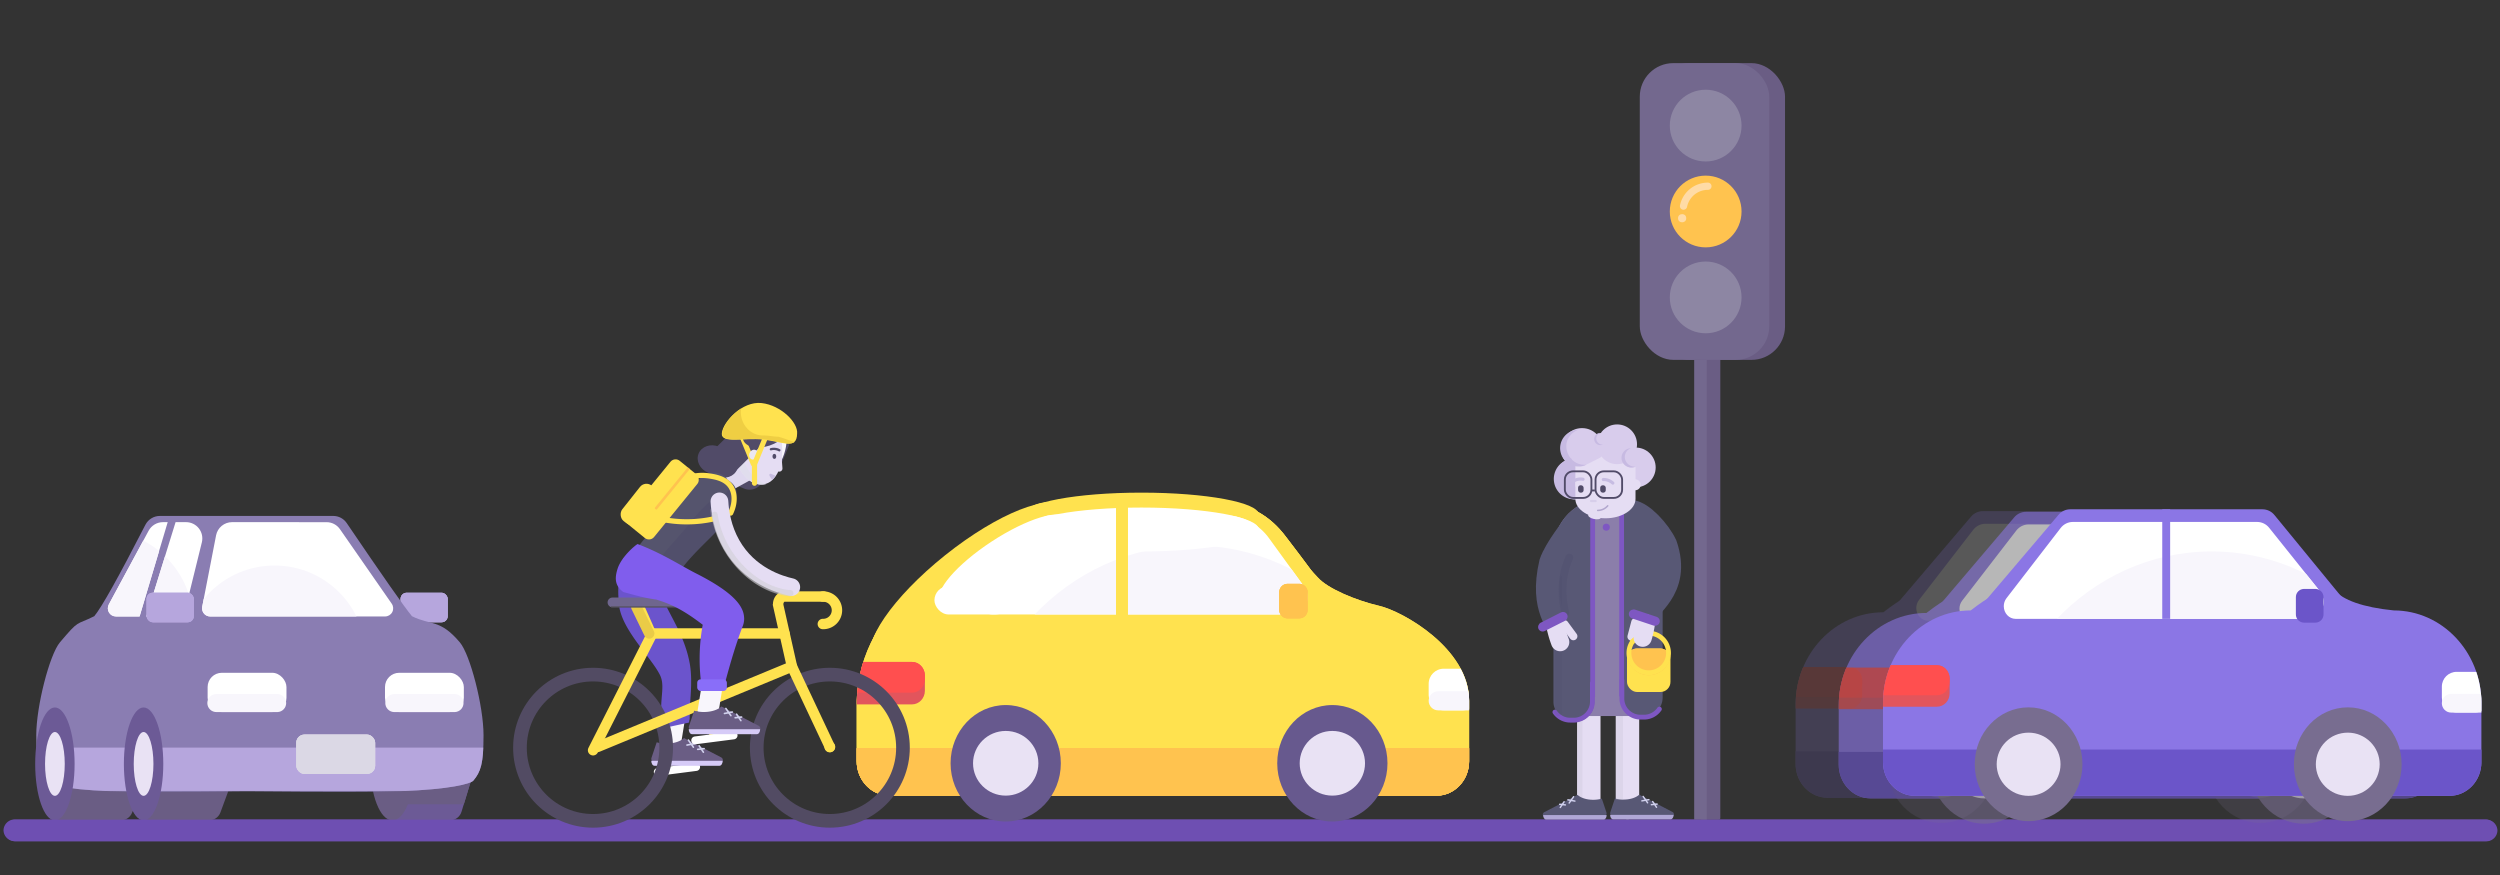 <svg xmlns="http://www.w3.org/2000/svg" xmlns:xlink="http://www.w3.org/1999/xlink" viewBox="0 0 2400 840"><rect x="0" y="0" width="2400" height="840" fill="#333333" stroke="none"/><defs><style>.cls-1,.cls-133,.cls-135,.cls-139,.cls-141,.cls-145,.cls-148,.cls-149,.cls-151,.cls-152,.cls-153,.cls-154,.cls-155,.cls-183,.cls-184,.cls-185,.cls-189,.cls-190,.cls-191,.cls-192,.cls-193,.cls-194,.cls-195,.cls-199,.cls-2,.cls-202,.cls-205,.cls-208,.cls-209,.cls-52,.cls-53{fill:none;}.cls-1,.cls-10,.cls-6,.cls-7,.cls-9{clip-rule:evenodd;}.cls-3{fill:#b6a6dd;}.cls-171,.cls-4,.cls-6{fill:#ffe24f;}.cls-178,.cls-5,.cls-7{fill:#ffc34f;}.cls-8{fill:#dbd8e5;}.cls-11,.cls-60,.cls-9{fill:#786d90;}.cls-10,.cls-63,.cls-65{fill:#67598e;}.cls-12{fill:#6e4fb2;}.cls-13{clip-path:url(#clip-path);}.cls-14{clip-path:url(#clip-path-2);}.cls-15{fill:#6c5a96;}.cls-16{clip-path:url(#clip-path-3);}.cls-17{fill:#6a5d84;}.cls-18{clip-path:url(#clip-path-5);}.cls-19{clip-path:url(#clip-path-7);}.cls-20{clip-path:url(#clip-path-9);}.cls-21{clip-path:url(#clip-path-11);}.cls-22{clip-path:url(#clip-path-13);}.cls-23{clip-path:url(#clip-path-14);}.cls-24{clip-path:url(#clip-path-15);}.cls-25{isolation:isolate;}.cls-26{clip-path:url(#clip-path-17);}.cls-27{clip-path:url(#clip-path-18);}.cls-28{fill:#8a7db2;}.cls-29{clip-path:url(#clip-path-19);}.cls-30{clip-path:url(#clip-path-21);}.cls-31{clip-path:url(#clip-path-23);}.cls-32{clip-path:url(#clip-path-24);}.cls-33{fill:#fff;}.cls-34{clip-path:url(#clip-path-25);}.cls-35{fill:#f8f6fc;}.cls-36{clip-path:url(#clip-path-27);}.cls-37{clip-path:url(#clip-path-29);}.cls-38{clip-path:url(#clip-path-31);}.cls-39{clip-path:url(#clip-path-33);}.cls-40{fill:#e9e2f4;}.cls-41{clip-path:url(#clip-path-35);}.cls-42{clip-path:url(#clip-path-37);}.cls-43{clip-path:url(#clip-path-39);}.cls-44{clip-path:url(#clip-path-41);}.cls-45{clip-path:url(#clip-path-43);}.cls-46{clip-path:url(#clip-path-45);}.cls-47{clip-path:url(#clip-path-47);}.cls-48{clip-path:url(#clip-path-49);}.cls-49{clip-path:url(#clip-path-50);}.cls-50{fill:#73688e;}.cls-51{fill:#8d86a3;}.cls-52{stroke:#73688e;stroke-width:12.05px;}.cls-133,.cls-135,.cls-139,.cls-145,.cls-147,.cls-148,.cls-149,.cls-151,.cls-152,.cls-153,.cls-154,.cls-155,.cls-183,.cls-184,.cls-185,.cls-189,.cls-190,.cls-191,.cls-192,.cls-193,.cls-194,.cls-195,.cls-199,.cls-202,.cls-205,.cls-208,.cls-209,.cls-52,.cls-53{stroke-miterlimit:10;}.cls-53{stroke:#ffdba6;stroke-width:6.95px;}.cls-133,.cls-135,.cls-141,.cls-145,.cls-149,.cls-151,.cls-152,.cls-153,.cls-154,.cls-183,.cls-184,.cls-185,.cls-190,.cls-193,.cls-194,.cls-199,.cls-202,.cls-205,.cls-208,.cls-209,.cls-53{stroke-linecap:round;}.cls-54{fill:#ffdba6;}.cls-55{clip-path:url(#clip-path-51);}.cls-56{clip-path:url(#clip-path-52);}.cls-57{clip-path:url(#clip-path-53);}.cls-58{clip-path:url(#clip-path-54);}.cls-59{clip-path:url(#clip-path-55);}.cls-171,.cls-178,.cls-188,.cls-60,.cls-63{fill-rule:evenodd;}.cls-61{clip-path:url(#clip-path-56);}.cls-62{clip-path:url(#clip-path-57);}.cls-64{clip-path:url(#clip-path-58);}.cls-66{clip-path:url(#clip-path-59);}.cls-67{opacity:0.18;}.cls-68{clip-path:url(#clip-path-60);}.cls-69{clip-path:url(#clip-path-61);}.cls-70{clip-path:url(#clip-path-62);}.cls-71{clip-path:url(#clip-path-63);}.cls-72{fill:#8b76e5;}.cls-73{clip-path:url(#clip-path-64);}.cls-74{fill:#e2555c;}.cls-75{clip-path:url(#clip-path-66);}.cls-76{fill:#ff4f4f;}.cls-77{clip-path:url(#clip-path-68);}.cls-78{fill:#6b55c9;}.cls-79{clip-path:url(#clip-path-70);}.cls-80{clip-path:url(#clip-path-72);}.cls-81{clip-path:url(#clip-path-74);}.cls-82{clip-path:url(#clip-path-76);}.cls-83{clip-path:url(#clip-path-78);}.cls-84{clip-path:url(#clip-path-80);}.cls-85{clip-path:url(#clip-path-82);}.cls-86{clip-path:url(#clip-path-84);}.cls-87{clip-path:url(#clip-path-86);}.cls-88{clip-path:url(#clip-path-87);}.cls-89{clip-path:url(#clip-path-88);}.cls-90{clip-path:url(#clip-path-90);}.cls-91{clip-path:url(#clip-path-92);}.cls-92{opacity:0.57;}.cls-93{clip-path:url(#clip-path-94);}.cls-94{clip-path:url(#clip-path-95);}.cls-95{clip-path:url(#clip-path-96);}.cls-96{clip-path:url(#clip-path-97);}.cls-97{clip-path:url(#clip-path-98);}.cls-98{clip-path:url(#clip-path-100);}.cls-99{clip-path:url(#clip-path-102);}.cls-100{clip-path:url(#clip-path-104);}.cls-101{clip-path:url(#clip-path-106);}.cls-102{clip-path:url(#clip-path-108);}.cls-103{clip-path:url(#clip-path-110);}.cls-104{clip-path:url(#clip-path-112);}.cls-105{clip-path:url(#clip-path-114);}.cls-106{clip-path:url(#clip-path-116);}.cls-107{clip-path:url(#clip-path-118);}.cls-108{clip-path:url(#clip-path-120);}.cls-109{clip-path:url(#clip-path-121);}.cls-110{clip-path:url(#clip-path-122);}.cls-111{clip-path:url(#clip-path-124);}.cls-112{clip-path:url(#clip-path-126);}.cls-113{clip-path:url(#clip-path-128);}.cls-114{clip-path:url(#clip-path-129);}.cls-115{clip-path:url(#clip-path-130);}.cls-116{clip-path:url(#clip-path-131);}.cls-117{clip-path:url(#clip-path-132);}.cls-118{clip-path:url(#clip-path-134);}.cls-119{clip-path:url(#clip-path-136);}.cls-120{clip-path:url(#clip-path-138);}.cls-121{clip-path:url(#clip-path-140);}.cls-122{clip-path:url(#clip-path-142);}.cls-123{clip-path:url(#clip-path-144);}.cls-124{clip-path:url(#clip-path-146);}.cls-125{clip-path:url(#clip-path-148);}.cls-126{clip-path:url(#clip-path-150);}.cls-127{clip-path:url(#clip-path-152);}.cls-128{clip-path:url(#clip-path-154);}.cls-129{clip-path:url(#clip-path-155);}.cls-130{clip-path:url(#clip-path-156);}.cls-131{clip-path:url(#clip-path-158);}.cls-132{clip-path:url(#clip-path-160);}.cls-133,.cls-152,.cls-153,.cls-208{stroke:#e5ddf3;}.cls-133,.cls-139{stroke-width:22.51px;}.cls-134{fill:#585875;}.cls-135,.cls-185{stroke:#d1d1ed;}.cls-135{stroke-width:1.39px;}.cls-136{fill:#b0a7d6;}.cls-137{fill:#8b7eaa;}.cls-138{fill:#c5c3d8;opacity:0.29;}.cls-139{stroke:#585875;}.cls-140{fill:#7e57c2;}.cls-141{stroke:#7e57c2;stroke-linejoin:bevel;stroke-width:4.62px;}.cls-142{fill:#d8ccec;}.cls-143{fill:#c7bae2;}.cls-144{fill:#e5ddf3;}.cls-145{stroke:#f1edf9;stroke-width:1.51px;}.cls-146,.cls-147{fill:#514b68;}.cls-147{stroke:#c7bce2;stroke-width:2.48px;}.cls-148,.cls-202{stroke:#514b68;}.cls-148{stroke-width:1.81px;}.cls-149{stroke:#b2a7ce;stroke-width:1.48px;}.cls-150{fill:#d7ceea;}.cls-151,.cls-154{stroke:#42415e;stroke-width:7.5px;}.cls-151{opacity:0.07;}.cls-152{stroke-width:17.55px;}.cls-153{stroke-width:7.72px;}.cls-154,.cls-205{opacity:0.15;}.cls-155,.cls-190,.cls-191,.cls-192,.cls-199{stroke:#ffe24f;}.cls-155{stroke-width:4.63px;}.cls-156{clip-path:url(#clip-path-162);}.cls-157{clip-path:url(#clip-path-163);}.cls-158{clip-path:url(#clip-path-164);}.cls-159{clip-path:url(#clip-path-165);}.cls-160{clip-path:url(#clip-path-166);}.cls-161{clip-path:url(#clip-path-167);}.cls-162{clip-path:url(#clip-path-168);}.cls-163{clip-path:url(#clip-path-170);}.cls-164{clip-path:url(#clip-path-171);}.cls-165{clip-path:url(#clip-path-172);}.cls-166{clip-path:url(#clip-path-174);}.cls-167{clip-path:url(#clip-path-176);}.cls-168{clip-path:url(#clip-path-178);}.cls-169{clip-path:url(#clip-path-180);}.cls-170{clip-path:url(#clip-path-182);}.cls-172{clip-path:url(#clip-path-184);}.cls-173{clip-path:url(#clip-path-185);}.cls-174{clip-path:url(#clip-path-186);}.cls-175{clip-path:url(#clip-path-188);}.cls-176{clip-path:url(#clip-path-189);}.cls-177{clip-path:url(#clip-path-190);}.cls-179{clip-path:url(#clip-path-192);}.cls-180{clip-path:url(#clip-path-193);}.cls-181{clip-path:url(#clip-path-194);}.cls-182{clip-path:url(#clip-path-195);}.cls-183{stroke:#fff;}.cls-183,.cls-191{stroke-width:7.54px;}.cls-184{stroke:#f8f6fc;stroke-width:20.06px;}.cls-185{stroke-width:1.56px;}.cls-186{fill:#d6cbf7;}.cls-187{fill:#896ef9;}.cls-188{fill:#6b54cc;}.cls-189{stroke:#524b63;stroke-width:13.11px;}.cls-190,.cls-193{stroke-width:10px;}.cls-192{stroke-width:6.32px;}.cls-193{stroke:#eacb47;}.cls-194{stroke:#6f668e;stroke-width:9.36px;}.cls-195{stroke:#4d4c51;stroke-width:1px;}.cls-196{fill:#dfd8ef;}.cls-197{fill:#e2dfef;}.cls-198{fill:#e0dded;}.cls-199{stroke-width:5px;}.cls-200{fill:#ebe7f2;}.cls-201{fill:#c8bde0;}.cls-202{stroke-width:1.76px;}.cls-203{fill:#514f6b;}.cls-204{fill:#55546d;}.cls-205{stroke:#e8e6ed;}.cls-205,.cls-209{stroke-width:5.92px;}.cls-206{fill:#efce43;}.cls-207{fill:#805ded;}.cls-208{stroke-width:17px;}.cls-209{stroke:#cfcdd3;opacity:0.55;}.cls-210{clip-path:url(#clip-path-196);}.cls-211{clip-path:url(#clip-path-197);}.cls-212{clip-path:url(#clip-path-198);}.cls-213{clip-path:url(#clip-path-199);}.cls-214{clip-path:url(#clip-path-200);}.cls-215{clip-path:url(#clip-path-201);}.cls-216{clip-path:url(#clip-path-202);}.cls-217{clip-path:url(#clip-path-203);}.cls-218{clip-path:url(#clip-path-204);}.cls-219{clip-path:url(#clip-path-205);}.cls-220{clip-path:url(#clip-path-206);}.cls-221{clip-path:url(#clip-path-207);}.cls-222{clip-path:url(#clip-path-208);}.cls-223{clip-path:url(#clip-path-209);}.cls-224{clip-path:url(#clip-path-210);}</style><clipPath id="clip-path"><path class="cls-1" d="M457.77,731l-89,1.33v43.53a11.71,11.71,0,0,0,11.71,11.71h51.37a11.71,11.71,0,0,0,11.2-8.3Z"/></clipPath><clipPath id="clip-path-2"><rect class="cls-2" x="-300.71" y="183" width="1834.76" height="624.6"/></clipPath><clipPath id="clip-path-3"><ellipse class="cls-2" cx="376.69" cy="733.37" rx="21.28" ry="54.21"/></clipPath><clipPath id="clip-path-5"><path class="cls-1" d="M109.46,716.87H38.2V760.4a11.71,11.71,0,0,0,11.71,11.71H97.75a11.71,11.71,0,0,0,11.71-11.71Z"/></clipPath><clipPath id="clip-path-7"><path class="cls-1" d="M229.16,732.34H128.38v43.53a11.71,11.71,0,0,0,11.71,11.71h60.53a11.72,11.72,0,0,0,11-7.66Z"/></clipPath><clipPath id="clip-path-9"><path class="cls-1" d="M147.3,731,43.24,732.34v43.53A11.71,11.71,0,0,0,55,787.58h60.9a11.71,11.71,0,0,0,10.8-7.19Z"/></clipPath><clipPath id="clip-path-11"><path class="cls-1" d="M461.68,718.24l-88.92-1.37V760.4a11.71,11.71,0,0,0,11.71,11.71h60.8Z"/></clipPath><clipPath id="clip-path-13"><rect class="cls-3" x="384.57" y="569.06" width="45.2" height="28.29" rx="5.86"/></clipPath><clipPath id="clip-path-14"><rect class="cls-3" x="-300.71" y="183" width="1834.76" height="624.6"/></clipPath><clipPath id="clip-path-15"><path class="cls-1" d="M153.48,495.3a15.62,15.62,0,0,0-13.89,8.48Q101,579,90.5,591.55c-18.35,9.2-13.76,2.44-33,25.14C47.6,628.44,34.81,678,34.81,705.79s2.8,35.13,9.74,43.54c2.67,3.23,13.76,8.42,60.78,10.18q32.42,1.22,131.46.14,115.8,1.07,148.21-.14c47-1.76,66.78-7,69.45-10.18,6.95-8.41,9.74-15.78,9.74-43.54s-12.78-77.35-22.72-89.1c-19.2-22.7-27.62-15.94-46-25.14q-10.61-12.74-62.62-89.4A15.58,15.58,0,0,0,320,495.3Z"/></clipPath><clipPath id="clip-path-17"><rect class="cls-2" x="11.59" y="475.78" width="472.35" height="304.49"/></clipPath><clipPath id="clip-path-18"><rect class="cls-2" x="31.11" y="495.3" width="433.31" height="265.45"/></clipPath><clipPath id="clip-path-19"><rect class="cls-2" x="19.59" y="717.71" width="444.6" height="41.59"/></clipPath><clipPath id="clip-path-21"><path class="cls-1" d="M168.56,501.26,140.51,591.8h29.62a7.8,7.8,0,0,0,7.58-5.94l16.08-65.25a15.63,15.63,0,0,0-15.16-19.35Zm-12.11,0a15.63,15.63,0,0,0-13.74,8.19l-38.26,70.83a7.81,7.81,0,0,0,6.87,11.52H134l27-90.54Zm66.32,0a15.62,15.62,0,0,0-15.33,12.64l-13.32,68.6A7.45,7.45,0,0,0,194,584a7.81,7.81,0,0,0,7.8,7.81H369.65a7.81,7.81,0,0,0,6.42-12.26L326.35,508a15.62,15.62,0,0,0-12.82-6.71Z"/></clipPath><clipPath id="clip-path-23"><rect class="cls-2" x="7.69" y="479.68" width="390.37" height="238.13"/></clipPath><clipPath id="clip-path-24"><rect class="cls-2" x="101.38" y="499.2" width="277.17" height="93.69"/></clipPath><clipPath id="clip-path-25"><ellipse class="cls-2" cx="263.55" cy="630.18" rx="87.57" ry="87.28"/></clipPath><clipPath id="clip-path-27"><ellipse class="cls-2" cx="96.6" cy="597.64" rx="88.88" ry="88.59"/></clipPath><clipPath id="clip-path-29"><ellipse class="cls-2" cx="52.7" cy="733.37" rx="18.92" ry="54.21"/></clipPath><clipPath id="clip-path-31"><ellipse class="cls-2" cx="137.84" cy="733.37" rx="18.92" ry="54.21"/></clipPath><clipPath id="clip-path-33"><ellipse class="cls-2" cx="137.84" cy="733.37" rx="9.46" ry="30.64"/></clipPath><clipPath id="clip-path-35"><ellipse class="cls-2" cx="52.7" cy="733.37" rx="9.46" ry="30.64"/></clipPath><clipPath id="clip-path-37"><rect class="cls-3" x="140.82" y="569.06" width="45.2" height="28.29" rx="5.86"/></clipPath><clipPath id="clip-path-39"><path class="cls-1" d="M147.78,569.06h-1.1a5.86,5.86,0,0,0-5.86,5.86v16a5.86,5.86,0,0,0,5.86,5.86h1.1Z"/></clipPath><clipPath id="clip-path-41"><rect class="cls-2" x="369.6" y="645.87" width="75.68" height="37.71" rx="13.66"/></clipPath><clipPath id="clip-path-43"><rect class="cls-2" x="199.32" y="645.87" width="75.68" height="37.71" rx="13.66"/></clipPath><clipPath id="clip-path-45"><path class="cls-1" d="M266.34,666.26H208a8.67,8.67,0,1,0,0,17.33h58.35a8.67,8.67,0,0,0,0-17.33Z"/></clipPath><clipPath id="clip-path-47"><path class="cls-1" d="M436.61,666.26H378.26a8.67,8.67,0,0,0,0,17.33h58.35a8.67,8.67,0,0,0,0-17.33Z"/></clipPath><clipPath id="clip-path-49"><rect class="cls-8" x="284.46" y="705.22" width="75.68" height="37.71" rx="7.81"/></clipPath><clipPath id="clip-path-50"><rect class="cls-8" x="-300.71" y="183" width="1834.76" height="624.6"/></clipPath><clipPath id="clip-path-51"><path class="cls-1" d="M-368.57,943c86.57-4.62,191.12,12.5,229.44,56.53,7.95,9.14,31.28,18.87,50.2,23.24s73.23,34.64,73.23,77.36v49.23c0,15.54-11.92,28.13-26.63,28.13h-446c-14.7,0-26.63-12.59-26.63-28.13v-49.23C-512.71,1022.22-434.13,972.21-368.57,943Z"/></clipPath><clipPath id="clip-path-52"><ellipse class="cls-2" cx="-393.51" cy="1151.07" rx="44.94" ry="47.47"/></clipPath><clipPath id="clip-path-53"><ellipse class="cls-2" cx="-393.51" cy="1151.07" rx="26.63" ry="26.37"/></clipPath><clipPath id="clip-path-54"><ellipse class="cls-2" cx="-127.21" cy="1151.07" rx="44.94" ry="47.47"/></clipPath><clipPath id="clip-path-55"><ellipse class="cls-2" cx="-127.21" cy="1151.07" rx="26.63" ry="26.37"/></clipPath><clipPath id="clip-path-56"><path class="cls-9" d="M-358.81,938.33h139.49c24.25,0,42.12,11.79,54.25,28.11,10.23,13,44.06,58.86,44.06,58.86,9.59,11.7,8.48,29.47-2.48,39.7a25.46,25.46,0,0,1-17.36,7H-418.74c-14.56,0-26.36-12.59-26.36-28.13a29.21,29.21,0,0,1,6.83-18.9l69.7-82A12.84,12.84,0,0,1-358.81,938.33Z"/></clipPath><clipPath id="clip-path-57"><path class="cls-1" d="M-356.68,948.88h140.27a45.16,45.16,0,0,1,38,19.29l27.83,38.39a14.72,14.72,0,0,1-1.47,19.83,12.71,12.71,0,0,1-8.56,3.37H-404.38c-5.46,0-9.89-4.73-9.89-10.55a11,11,0,0,1,2.26-6.71L-366.86,954A12.88,12.88,0,0,1-356.68,948.88Z"/></clipPath><clipPath id="clip-path-58"><path class="cls-10" d="M-163.89,1004.78H-154a6.82,6.82,0,0,1,6.59,7v14.06a6.82,6.82,0,0,1-6.59,7h-9.89a6.82,6.82,0,0,1-6.59-7v-14.06A6.82,6.82,0,0,1-163.89,1004.78Z"/></clipPath><clipPath id="clip-path-59"><rect class="cls-11" x="-303.46" y="941.46" width="9.46" height="91.42"/></clipPath><clipPath id="clip-path-60"><path class="cls-1" d="M1808,587.79q26-20.22,39-20.23c69.66,0,265.15-50.66,309.24,0q13.71,15.77,57.76,20.23c46.53,0,84.25,39.85,84.25,89v56.64c0,17.88-13.71,32.37-30.63,32.37h-513.2c-16.92,0-30.64-14.49-30.64-32.37V676.79C1723.71,627.64,1761.43,587.79,1808,587.79Z"/></clipPath><clipPath id="clip-path-61"><rect class="cls-2" x="1642.8" y="175.14" width="1901.43" height="647.3"/></clipPath><clipPath id="clip-path-62"><rect class="cls-2" x="1703.48" y="523.06" width="614.93" height="262.96"/></clipPath><clipPath id="clip-path-63"><rect class="cls-2" x="1723.71" y="523.06" width="574.47" height="246.78"/></clipPath><clipPath id="clip-path-64"><path class="cls-1" d="M1724.36,640.38h51.19c6.7,0,12.14,5.74,12.14,12.81V667.4c0,7.08-5.44,12.82-12.14,12.82h-51.19c-6.71,0-12.14-5.74-12.14-12.82V653.19C1712.22,646.12,1717.65,640.38,1724.36,640.38Z"/></clipPath><clipPath id="clip-path-66"><path class="cls-1" d="M1724.36,640.38h51.19c6.7,0,12.14,5.74,12.14,12.81v3.23c0,7.08-5.44,12.81-12.14,12.81h-51.19c-6.71,0-12.14-5.73-12.14-12.81v-3.23C1712.22,646.12,1717.65,640.38,1724.36,640.38Z"/></clipPath><clipPath id="clip-path-68"><rect class="cls-2" x="1708.39" y="721.3" width="589.79" height="44.5"/></clipPath><clipPath id="clip-path-70"><rect class="cls-2" x="2260.23" y="646.74" width="45.96" height="39.08" rx="14.16"/></clipPath><clipPath id="clip-path-72"><path class="cls-1" d="M2269.21,667.87h28a9,9,0,0,1,0,18h-28a9,9,0,0,1,0-18Z"/></clipPath><clipPath id="clip-path-74"><ellipse class="cls-2" cx="1863.5" cy="735.45" rx="51.7" ry="54.62"/></clipPath><clipPath id="clip-path-76"><ellipse class="cls-2" cx="1863.5" cy="735.45" rx="30.64" ry="30.34"/></clipPath><clipPath id="clip-path-78"><ellipse class="cls-2" cx="2169.89" cy="735.45" rx="51.7" ry="54.62"/></clipPath><clipPath id="clip-path-80"><ellipse class="cls-2" cx="2169.89" cy="735.45" rx="30.64" ry="30.34"/></clipPath><clipPath id="clip-path-82"><path class="cls-1" d="M1903.43,490.7h184.68a14.81,14.81,0,0,1,11.42,5.52L2177,590.76c11,13.45,9.75,33.9-2.86,45.67a29.24,29.24,0,0,1-20,8H1834.47c-16.75,0-30.33-14.49-30.33-32.37a33.61,33.61,0,0,1,7.86-21.74L1892.19,496A14.75,14.75,0,0,1,1903.43,490.7Z"/></clipPath><clipPath id="clip-path-84"><path class="cls-1" d="M1905.87,502.83H2083a14.8,14.8,0,0,1,11.54,5.68L2143,569.2a16.94,16.94,0,0,1-1.69,22.81,14.59,14.59,0,0,1-9.84,3.87H1851c-6.28,0-11.37-5.43-11.37-12.13a12.62,12.62,0,0,1,2.59-7.72l52-67.3A14.83,14.83,0,0,1,1905.87,502.83Z"/></clipPath><clipPath id="clip-path-86"><rect class="cls-2" x="1816.76" y="482.61" width="436.92" height="501.65"/></clipPath><clipPath id="clip-path-87"><rect class="cls-2" x="1836.99" y="502.83" width="311.51" height="93.05"/></clipPath><clipPath id="clip-path-88"><ellipse class="cls-2" cx="2039.24" cy="757.71" rx="212.35" ry="226.55"/></clipPath><clipPath id="clip-path-90"><rect class="cls-2" x="1991.8" y="490.7" width="7.58" height="105.19"/></clipPath><clipPath id="clip-path-92"><path class="cls-1" d="M2127.69,567.14h11.37a7.85,7.85,0,0,1,7.59,8.09v16.18a7.86,7.86,0,0,1-7.59,8.1h-11.37a7.86,7.86,0,0,1-7.59-8.1V575.23A7.85,7.85,0,0,1,2127.69,567.14Z"/></clipPath><clipPath id="clip-path-94"><path class="cls-1" d="M1849.42,588.44q26-20.22,39-20.23c69.66,0,265.15-50.66,309.24,0q13.71,15.76,57.76,20.23c46.53,0,84.26,39.85,84.26,89v56.64c0,17.88-13.72,32.37-30.64,32.37H1795.8c-16.92,0-30.64-14.49-30.64-32.37V677.44C1765.16,628.29,1802.88,588.44,1849.42,588.44Z"/></clipPath><clipPath id="clip-path-95"><rect class="cls-2" x="1684.25" y="175.79" width="1901.43" height="647.3"/></clipPath><clipPath id="clip-path-96"><rect class="cls-2" x="1744.93" y="523.71" width="614.93" height="262.96"/></clipPath><clipPath id="clip-path-97"><rect class="cls-2" x="1765.16" y="523.71" width="574.47" height="246.78"/></clipPath><clipPath id="clip-path-98"><path class="cls-1" d="M1765.81,641H1817c6.7,0,12.14,5.74,12.14,12.81v14.21c0,7.08-5.44,12.82-12.14,12.82h-51.19c-6.7,0-12.14-5.74-12.14-12.82V653.84C1753.67,646.77,1759.11,641,1765.81,641Z"/></clipPath><clipPath id="clip-path-100"><path class="cls-1" d="M1765.81,641H1817c6.7,0,12.14,5.74,12.14,12.81v3.23c0,7.08-5.44,12.81-12.14,12.81h-51.19c-6.7,0-12.14-5.73-12.14-12.81v-3.23C1753.67,646.77,1759.11,641,1765.81,641Z"/></clipPath><clipPath id="clip-path-102"><rect class="cls-2" x="1749.84" y="721.95" width="589.79" height="44.5"/></clipPath><clipPath id="clip-path-104"><rect class="cls-2" x="2301.68" y="647.39" width="45.96" height="39.08" rx="14.16"/></clipPath><clipPath id="clip-path-106"><path class="cls-1" d="M2310.66,668.52h28a9,9,0,0,1,0,18h-28a9,9,0,0,1,0-18Z"/></clipPath><clipPath id="clip-path-108"><ellipse class="cls-2" cx="1904.95" cy="736.11" rx="51.7" ry="54.62"/></clipPath><clipPath id="clip-path-110"><ellipse class="cls-2" cx="1904.95" cy="736.11" rx="30.64" ry="30.34"/></clipPath><clipPath id="clip-path-112"><ellipse class="cls-2" cx="2211.34" cy="736.11" rx="51.7" ry="54.62"/></clipPath><clipPath id="clip-path-114"><ellipse class="cls-2" cx="2211.34" cy="736.11" rx="30.64" ry="30.34"/></clipPath><clipPath id="clip-path-116"><path class="cls-1" d="M1944.88,491.35h184.68a14.79,14.79,0,0,1,11.42,5.52l77.5,94.54c11,13.45,9.74,33.9-2.87,45.67a29.24,29.24,0,0,1-20,8H1875.92c-16.75,0-30.33-14.49-30.33-32.37a33.61,33.61,0,0,1,7.86-21.74l80.19-94.31A14.75,14.75,0,0,1,1944.88,491.35Z"/></clipPath><clipPath id="clip-path-118"><path class="cls-1" d="M1947.32,503.48H2124.4a14.8,14.8,0,0,1,11.54,5.68l48.54,60.69a16.94,16.94,0,0,1-1.7,22.81,14.59,14.59,0,0,1-9.84,3.87h-280.5c-6.28,0-11.37-5.43-11.37-12.13a12.68,12.68,0,0,1,2.59-7.72l51.95-67.3A14.83,14.83,0,0,1,1947.32,503.48Z"/></clipPath><clipPath id="clip-path-120"><rect class="cls-2" x="1858.21" y="483.26" width="436.92" height="501.65"/></clipPath><clipPath id="clip-path-121"><rect class="cls-2" x="1878.44" y="503.48" width="311.51" height="93.05"/></clipPath><clipPath id="clip-path-122"><ellipse class="cls-2" cx="2080.69" cy="758.36" rx="212.35" ry="226.55"/></clipPath><clipPath id="clip-path-124"><rect class="cls-2" x="2033.25" y="491.35" width="7.58" height="105.19"/></clipPath><clipPath id="clip-path-126"><path class="cls-1" d="M2169.14,567.79h11.37a7.85,7.85,0,0,1,7.59,8.09v16.18a7.86,7.86,0,0,1-7.59,8.1h-11.37a7.86,7.86,0,0,1-7.59-8.1V575.88A7.85,7.85,0,0,1,2169.14,567.79Z"/></clipPath><clipPath id="clip-path-128"><path class="cls-1" d="M1891.92,586q26-20.24,39-20.23c69.66,0,265.15-50.66,309.24,0q13.71,15.76,57.76,20.23c46.53,0,84.25,39.85,84.25,89v56.64c0,17.87-13.71,32.36-30.64,32.36H1838.31c-16.92,0-30.64-14.49-30.64-32.36V675C1807.67,625.87,1845.39,586,1891.92,586Z"/></clipPath><clipPath id="clip-path-129"><rect class="cls-2" x="1726.76" y="173.37" width="1901.43" height="647.3"/></clipPath><clipPath id="clip-path-130"><rect class="cls-2" x="1787.44" y="521.29" width="614.93" height="262.96"/></clipPath><clipPath id="clip-path-131"><rect class="cls-2" x="1807.67" y="521.29" width="574.47" height="246.78"/></clipPath><clipPath id="clip-path-132"><path class="cls-1" d="M1808.31,638.61h51.2c6.7,0,12.13,5.74,12.13,12.81v14.21c0,7.08-5.43,12.81-12.13,12.81h-51.2c-6.7,0-12.13-5.73-12.13-12.81V651.42C1796.18,644.35,1801.61,638.61,1808.31,638.61Z"/></clipPath><clipPath id="clip-path-134"><path class="cls-1" d="M1808.31,638.61h51.2c6.7,0,12.13,5.74,12.13,12.81v3.23c0,7.08-5.43,12.81-12.13,12.81h-51.2c-6.7,0-12.13-5.73-12.13-12.81v-3.23C1796.18,644.35,1801.61,638.61,1808.31,638.61Z"/></clipPath><clipPath id="clip-path-136"><rect class="cls-2" x="1792.35" y="719.52" width="589.79" height="44.5"/></clipPath><clipPath id="clip-path-138"><rect class="cls-2" x="2344.19" y="644.97" width="45.96" height="39.08" rx="14.16"/></clipPath><clipPath id="clip-path-140"><path class="cls-1" d="M2353.17,666.1h28a9,9,0,1,1,0,18h-28a9,9,0,0,1,0-18Z"/></clipPath><clipPath id="clip-path-142"><ellipse class="cls-2" cx="1947.46" cy="733.68" rx="51.7" ry="54.62"/></clipPath><clipPath id="clip-path-144"><ellipse class="cls-2" cx="1947.46" cy="733.68" rx="30.64" ry="30.34"/></clipPath><clipPath id="clip-path-146"><ellipse class="cls-2" cx="2253.84" cy="733.68" rx="51.7" ry="54.62"/></clipPath><clipPath id="clip-path-148"><ellipse class="cls-2" cx="2253.84" cy="733.68" rx="30.64" ry="30.34"/></clipPath><clipPath id="clip-path-150"><path class="cls-1" d="M1987.38,488.92h184.69a14.78,14.78,0,0,1,11.41,5.53L2261,589c11,13.46,9.75,33.9-2.86,45.67a29.27,29.27,0,0,1-20,8H1918.43c-16.75,0-30.34-14.49-30.34-32.37a33.6,33.6,0,0,1,7.87-21.74l80.19-94.32A14.74,14.74,0,0,1,1987.38,488.92Z"/></clipPath><clipPath id="clip-path-152"><path class="cls-1" d="M1989.83,501.06h177.08a14.8,14.8,0,0,1,11.54,5.68L2227,567.42a17,17,0,0,1-1.69,22.82,14.63,14.63,0,0,1-9.85,3.87H1935c-6.28,0-11.37-5.43-11.37-12.14a12.61,12.61,0,0,1,2.59-7.71l51.95-67.3A14.79,14.79,0,0,1,1989.83,501.06Z"/></clipPath><clipPath id="clip-path-154"><rect class="cls-2" x="1900.72" y="480.83" width="436.92" height="501.65"/></clipPath><clipPath id="clip-path-155"><rect class="cls-2" x="1920.94" y="501.06" width="311.51" height="93.05"/></clipPath><clipPath id="clip-path-156"><ellipse class="cls-2" cx="2123.19" cy="755.93" rx="212.35" ry="226.55"/></clipPath><clipPath id="clip-path-158"><rect class="cls-2" x="2075.76" y="488.92" width="7.58" height="105.19"/></clipPath><clipPath id="clip-path-160"><path class="cls-1" d="M2211.64,565.37H2223a7.84,7.84,0,0,1,7.58,8.09v16.18a7.84,7.84,0,0,1-7.58,8.09h-11.38a7.85,7.85,0,0,1-7.58-8.09V573.46A7.85,7.85,0,0,1,2211.64,565.37Z"/></clipPath><clipPath id="clip-path-162"><path class="cls-1" d="M994.85,487.68c101.94-5.43,225,14.73,270.17,66.57,9.36,10.76,36.84,22.22,59.11,27.37s86.24,40.79,86.24,91.09v58c0,18.3-14,33.13-31.36,33.13H853.77c-17.32,0-31.36-14.83-31.36-33.13v-58C825.12,581,917.65,522.14,994.85,487.68Z"/></clipPath><clipPath id="clip-path-163"><rect class="cls-2" x="739.6" y="159.29" width="1946.05" height="662.49"/></clipPath><clipPath id="clip-path-164"><rect class="cls-2" x="801.71" y="515.37" width="629.36" height="269.13"/></clipPath><clipPath id="clip-path-165"><rect class="cls-4" x="822.41" y="515.37" width="587.96" height="252.57"/></clipPath><clipPath id="clip-path-166"><path class="cls-1" d="M823.07,635.45h52.4c6.86,0,12.42,5.87,12.42,13.11V663.1c0,7.25-5.56,13.12-12.42,13.12h-52.4c-6.86,0-12.42-5.87-12.42-13.12V648.56C810.65,641.32,816.21,635.45,823.07,635.45Z"/></clipPath><clipPath id="clip-path-167"><rect class="cls-2" x="822.41" y="515.37" width="587.96" height="252.57"/></clipPath><clipPath id="clip-path-168"><path class="cls-1" d="M823.07,635.45h52.4c6.86,0,12.42,5.87,12.42,13.11v3.31c0,7.24-5.56,13.11-12.42,13.11h-52.4c-6.86,0-12.42-5.87-12.42-13.11v-3.31C810.65,641.32,816.21,635.45,823.07,635.45Z"/></clipPath><clipPath id="clip-path-170"><rect class="cls-5" x="806.73" y="718.26" width="603.63" height="45.55"/></clipPath><clipPath id="clip-path-171"><rect class="cls-5" x="822.41" y="515.37" width="587.96" height="252.57"/></clipPath><clipPath id="clip-path-172"><rect class="cls-2" x="1371.52" y="641.96" width="47.04" height="40" rx="14.49"/></clipPath><clipPath id="clip-path-174"><path class="cls-1" d="M1380.71,663.58h28.66a9.19,9.19,0,1,1,0,18.38h-28.66a9.19,9.19,0,0,1,0-18.38Z"/></clipPath><clipPath id="clip-path-176"><ellipse class="cls-2" cx="965.48" cy="732.75" rx="52.92" ry="55.9"/></clipPath><clipPath id="clip-path-178"><ellipse class="cls-2" cx="965.48" cy="732.75" rx="31.36" ry="31.05"/></clipPath><clipPath id="clip-path-180"><ellipse class="cls-2" cx="1279.06" cy="732.75" rx="52.92" ry="55.9"/></clipPath><clipPath id="clip-path-182"><ellipse class="cls-2" cx="1279.06" cy="732.75" rx="31.36" ry="31.05"/></clipPath><clipPath id="clip-path-184"><path class="cls-6" d="M1006.35,482.25H1170.6c28.55,0,49.6,13.88,63.88,33.09,12,15.29,51.88,69.32,51.88,69.32,11.29,13.77,10,34.69-2.92,46.74a30,30,0,0,1-20.44,8.19H935.77c-17.14,0-31-14.83-31-33.12a34.41,34.41,0,0,1,8-22.26l82.07-96.53A15.1,15.1,0,0,1,1006.35,482.25Z"/></clipPath><clipPath id="clip-path-185"><rect class="cls-4" x="739.6" y="159.29" width="1946.05" height="662.49"/></clipPath><clipPath id="clip-path-186"><path class="cls-1" d="M1008.85,494.67H1174a53.17,53.17,0,0,1,44.78,22.72l32.77,45.2a17.34,17.34,0,0,1-1.74,23.35,14.94,14.94,0,0,1-10.07,4H952.68c-6.43,0-11.64-5.56-11.64-12.42a12.9,12.9,0,0,1,2.66-7.89l53.16-68.89A15.17,15.17,0,0,1,1008.85,494.67Z"/></clipPath><clipPath id="clip-path-188"><rect class="cls-2" x="917.65" y="473.97" width="447.18" height="513.43"/></clipPath><clipPath id="clip-path-189"><rect class="cls-2" x="938.35" y="494.67" width="318.82" height="95.23"/></clipPath><clipPath id="clip-path-190"><ellipse class="cls-2" cx="1145.34" cy="755.52" rx="217.33" ry="231.87"/></clipPath><clipPath id="clip-path-192"><path class="cls-7" d="M1235.87,560.49h11.64a8,8,0,0,1,7.76,8.28v16.56a8,8,0,0,1-7.76,8.28h-11.64a8,8,0,0,1-7.76-8.28V568.77A8,8,0,0,1,1235.87,560.49Z"/></clipPath><clipPath id="clip-path-193"><rect class="cls-5" x="739.6" y="159.29" width="1946.05" height="662.49"/></clipPath><clipPath id="clip-path-194"><rect class="cls-4" x="1071.52" y="485.93" width="11.14" height="107.65"/></clipPath><clipPath id="clip-path-195"><rect class="cls-4" x="559.07" y="162.97" width="2791.95" height="662.49"/></clipPath><clipPath id="clip-path-196"><path class="cls-1" d="M490.57,1239.86l68.36,1.29v53.62H528.56a27.81,27.81,0,0,1-26.71-19.09Z"/></clipPath><clipPath id="clip-path-197"><ellipse class="cls-2" cx="557.98" cy="1241.58" rx="21.36" ry="53.2"/></clipPath><clipPath id="clip-path-198"><path class="cls-1" d="M740.93,1239.86h80.2v44.41a10.38,10.38,0,0,1-10.46,10.3H780.86a27.9,27.9,0,0,1-26.2-18Z"/></clipPath><clipPath id="clip-path-199"><path class="cls-1" d="M812.62,1239.86l81.83,1.29v43.53a10.17,10.17,0,0,1-10.26,10.09H854.12a27.37,27.37,0,0,1-25.26-16.56Z"/></clipPath><clipPath id="clip-path-200"><path class="cls-1" d="M762.14,1010.88h-169a14,14,0,0,0-12.43,7.47q-39.15,75.3-49.74,87.85c-18.42,9.11-13.82,2.41-33.09,24.9-10,11.63-22.8,60.74-22.8,88.23s2.8,34.79,9.77,43.12c2.69,3.21,13.81,8.34,61,10.08q32.52,1.21,131.91.15,116.22,1,148.75-.15c47.19-1.74,67-6.87,69.7-10.08,7-8.33,9.77-15.62,9.77-43.12s-12.83-76.6-22.8-88.23c-19.27-22.49-27.72-15.79-46.14-24.9q-10.69-12.67-63.34-89.28A14,14,0,0,0,762.14,1010.88Z"/></clipPath><clipPath id="clip-path-201"><ellipse class="cls-2" cx="884.99" cy="1241.42" rx="19.8" ry="52.42"/></clipPath><clipPath id="clip-path-202"><ellipse class="cls-2" cx="809.81" cy="1240.77" rx="19.41" ry="52.9"/></clipPath><clipPath id="clip-path-203"><ellipse class="cls-2" cx="809.99" cy="1241.43" rx="9.79" ry="30.17"/></clipPath><clipPath id="clip-path-204"><ellipse class="cls-2" cx="888.36" cy="1240.88" rx="9.97" ry="30.04"/></clipPath><clipPath id="clip-path-205"><path class="cls-1" d="M839.47,1079.79h33.84a5.09,5.09,0,0,1,5.08,5.1v17.54a5.08,5.08,0,0,1-5.08,5.09H839.47a5.08,5.08,0,0,1-5.07-5.09v-17.54A5.09,5.09,0,0,1,839.47,1079.79Z"/></clipPath><clipPath id="clip-path-206"><path class="cls-1" d="M687.92,1154.05h50.19c6.57,0,11.9,5.6,11.9,12.51v13.88c0,6.91-5.33,12.51-11.9,12.51H687.92c-6.57,0-11.9-5.6-11.9-12.51v-13.88C676,1159.65,681.35,1154.05,687.92,1154.05Z"/></clipPath><clipPath id="clip-path-207"><path class="cls-1" d="M687.92,1154.05h50.19c6.57,0,11.9,5.6,11.9,12.51v3.16c0,6.9-5.33,12.51-11.9,12.51H687.92c-6.57,0-11.9-5.61-11.9-12.51v-3.16C676,1159.65,681.35,1154.05,687.92,1154.05Z"/></clipPath><clipPath id="clip-path-208"><path class="cls-1" d="M517,1154.05h52.92a12.5,12.5,0,0,1,12.55,12.45v13.81a12.5,12.5,0,0,1-12.55,12.45H517a12.5,12.5,0,0,1-12.55-12.45V1166.5A12.5,12.5,0,0,1,517,1154.05Z"/></clipPath><clipPath id="clip-path-209"><path class="cls-1" d="M517,1154.05h52.92a12.5,12.5,0,0,1,12.55,12.45v3.14a12.5,12.5,0,0,1-12.55,12.45H517a12.5,12.5,0,0,1-12.55-12.45v-3.14A12.5,12.5,0,0,1,517,1154.05Z"/></clipPath><clipPath id="clip-path-210"><path class="cls-1" d="M656,1215.21H595.64a7,7,0,0,0-6.8,7.15V1247a7,7,0,0,0,6.8,7.15H656a7,7,0,0,0,6.8-7.15v-24.59A7,7,0,0,0,656,1215.21Z"/></clipPath></defs><g id="Layer_7" data-name="Layer 7"><path class="cls-12" d="M14.33,786.68H2385.67a10.69,10.69,0,0,1,10.95,10.4h0a10.69,10.69,0,0,1-10.95,10.41H14.33A10.69,10.69,0,0,1,3.38,797.08h0A10.69,10.69,0,0,1,14.33,786.68Z"/></g><g id="Layer_5" data-name="Layer 5"><g class="cls-13"><g class="cls-14"><rect class="cls-15" x="349.27" y="711.49" width="128.02" height="95.61"/></g></g><g class="cls-16"><g class="cls-14"><rect class="cls-17" x="335.89" y="659.63" width="81.61" height="147.47"/></g></g><g class="cls-18"><g class="cls-14"><rect class="cls-17" x="18.68" y="697.35" width="110.3" height="94.28"/></g></g><g class="cls-19"><g class="cls-14"><rect class="cls-17" x="108.86" y="712.82" width="139.82" height="94.28"/></g></g><g class="cls-20"><g class="cls-14"><rect class="cls-17" x="23.72" y="711.49" width="143.09" height="95.61"/></g></g><g class="cls-21"><g class="cls-14"><rect class="cls-17" x="353.24" y="697.35" width="127.95" height="94.28"/></g></g><rect class="cls-3" x="384.57" y="569.06" width="45.2" height="28.29" rx="5.86"/><g class="cls-22"><rect class="cls-3" x="-300.71" y="183" width="1834.76" height="624.6"/><g class="cls-23"><rect class="cls-3" x="365.06" y="549.54" width="84.24" height="67.32"/></g></g><g class="cls-24"><g class="cls-14"><g class="cls-25"><g class="cls-26"><g class="cls-27"><rect class="cls-28" x="15.29" y="475.78" width="468.42" height="303.89"/></g><g class="cls-29"><g class="cls-27"><rect class="cls-3" x="0.07" y="698.19" width="483.64" height="80.63"/></g></g><g class="cls-30"><g class="cls-27"><g class="cls-25"><g class="cls-31"><g class="cls-32"><rect class="cls-33" x="83.99" y="481.74" width="312.99" height="129.58"/></g><g class="cls-34"><g class="cls-32"><rect class="cls-35" x="156.47" y="523.39" width="214.17" height="213.6"/></g></g><g class="cls-36"><g class="cls-32"><rect class="cls-35" x="-11.8" y="489.53" width="216.8" height="216.22"/></g></g></g></g></g></g></g></g></g></g><g class="cls-37"><g class="cls-14"><rect class="cls-15" x="14.26" y="659.63" width="76.88" height="147.47"/></g></g><g class="cls-38"><g class="cls-14"><rect class="cls-15" x="99.4" y="659.63" width="76.88" height="147.47"/></g></g><g class="cls-39"><g class="cls-14"><rect class="cls-40" x="108.86" y="683.21" width="57.96" height="100.32"/></g></g><g class="cls-41"><g class="cls-14"><rect class="cls-40" x="23.72" y="683.21" width="57.96" height="100.32"/></g></g><rect class="cls-3" x="140.82" y="569.06" width="45.2" height="28.29" rx="5.86"/><g class="cls-42"><rect class="cls-3" x="-300.71" y="183" width="1834.76" height="624.6"/><g class="cls-23"><rect class="cls-3" x="121.3" y="549.54" width="84.24" height="67.32"/></g></g><g class="cls-43"><g class="cls-14"><rect class="cls-3" x="121.3" y="549.54" width="45.99" height="66.76"/></g></g><g class="cls-44"><g class="cls-14"><rect class="cls-33" x="350.08" y="626.35" width="114.71" height="76.75"/></g></g><g class="cls-45"><g class="cls-14"><rect class="cls-33" x="179.81" y="626.35" width="114.71" height="76.75"/></g></g><g class="cls-46"><g class="cls-14"><rect class="cls-35" x="179.81" y="646.74" width="114.71" height="56.37"/></g></g><g class="cls-47"><g class="cls-14"><rect class="cls-35" x="350.08" y="646.74" width="114.71" height="56.37"/></g></g><rect class="cls-8" x="284.46" y="705.22" width="75.68" height="37.71" rx="7.81"/><g class="cls-48"><rect class="cls-8" x="-300.71" y="183" width="1834.76" height="624.6"/><g class="cls-49"><rect class="cls-8" x="264.94" y="685.7" width="114.71" height="76.75"/></g></g><rect class="cls-17" x="1589.35" y="60.6" width="124.28" height="284.88" rx="32.18"/><rect class="cls-17" x="1632.45" y="205.51" width="19.05" height="581.37" rx="1.53"/><rect class="cls-50" x="1574.19" y="60.6" width="124.28" height="284.88" rx="32.18"/><circle class="cls-51" cx="1637.45" cy="120.57" r="34.44"/><circle class="cls-5" cx="1637.45" cy="203.04" r="34.44"/><circle class="cls-51" cx="1637.45" cy="285.51" r="34.44"/><line class="cls-52" x1="1632.45" y1="786.88" x2="1632.45" y2="345.49"/><path class="cls-53" d="M1616.18,197.86a23.91,23.91,0,0,1,23.41-19.08"/><circle class="cls-54" cx="1614.85" cy="209.5" r="3.94"/><path class="cls-12" d="M15.26,786.88H2386.59a10.69,10.69,0,0,1,10.95,10.4h0a10.69,10.69,0,0,1-10.95,10.4H15.26a10.69,10.69,0,0,1-10.95-10.4h0A10.69,10.69,0,0,1,15.26,786.88Z"/></g><g id="Layer_9" data-name="Layer 9"><path class="cls-60" d="M-358.81,938.33h139.49c24.25,0,42.12,11.79,54.25,28.11,10.23,13,44.06,58.86,44.06,58.86,9.59,11.7,8.48,29.47-2.48,39.7a25.46,25.46,0,0,1-17.36,7H-418.74c-14.56,0-26.36-12.59-26.36-28.13a29.21,29.21,0,0,1,6.83-18.9l69.7-82A12.84,12.84,0,0,1-358.81,938.33Z"/><g class="cls-61"><rect class="cls-11" x="-585.33" y="664.07" width="1652.64" height="562.6"/></g><path class="cls-63" d="M-163.89,1004.78H-154a6.82,6.82,0,0,1,6.59,7v14.06a6.82,6.82,0,0,1-6.59,7h-9.89a6.82,6.82,0,0,1-6.59-7v-14.06A6.82,6.82,0,0,1-163.89,1004.78Z"/><g class="cls-64"><rect class="cls-65" x="-585.33" y="664.07" width="1652.64" height="562.6"/></g><rect class="cls-11" x="-303.46" y="941.46" width="9.46" height="91.42"/><g class="cls-66"><rect class="cls-11" x="-738.64" y="667.19" width="2371" height="562.6"/></g></g><g id="Layer_1" data-name="Layer 1"><g class="cls-67"><g class="cls-68"><g class="cls-69"><g class="cls-25"><g class="cls-70"><g class="cls-71"><rect class="cls-72" x="1703.48" y="524.82" width="614.93" height="261.21"/></g><g class="cls-73"><g class="cls-71"><rect class="cls-74" x="1691.99" y="620.16" width="115.92" height="80.29"/></g></g><g class="cls-75"><g class="cls-71"><rect class="cls-76" x="1691.99" y="620.16" width="115.92" height="69.31"/></g></g><g class="cls-77"><g class="cls-71"><rect class="cls-78" x="1688.16" y="701.07" width="630.25" height="84.96"/></g></g><g class="cls-79"><g class="cls-71"><rect class="cls-33" x="2240" y="626.52" width="86.41" height="79.54"/></g></g><g class="cls-80"><g class="cls-71"><rect class="cls-35" x="2240" y="647.64" width="86.41" height="58.41"/></g></g></g></g></g></g><g class="cls-81"><g class="cls-69"><rect class="cls-11" x="1791.57" y="660.61" width="143.86" height="149.69"/></g></g><g class="cls-82"><g class="cls-69"><rect class="cls-40" x="1812.63" y="684.89" width="101.73" height="101.14"/></g></g><g class="cls-83"><g class="cls-69"><rect class="cls-11" x="2097.95" y="660.61" width="143.86" height="149.69"/></g></g><g class="cls-84"><g class="cls-69"><rect class="cls-40" x="2119.02" y="684.89" width="101.73" height="101.14"/></g></g><g class="cls-85"><g class="cls-69"><rect class="cls-72" x="1783.91" y="470.47" width="420.85" height="194.19"/></g></g><g class="cls-86"><g class="cls-69"><g class="cls-25"><g class="cls-87"><g class="cls-88"><rect class="cls-33" x="1819.39" y="482.61" width="347.49" height="133.5"/></g><g class="cls-89"><g class="cls-88"><rect class="cls-35" x="1806.66" y="510.92" width="465.15" height="493.56"/></g></g></g></g></g></g><g class="cls-90"><g class="cls-69"><rect class="cls-72" x="1971.57" y="470.47" width="48.04" height="145.64"/></g></g><g class="cls-91"><g class="cls-69"><rect class="cls-78" x="2099.87" y="546.91" width="67" height="72.82"/></g></g></g><g class="cls-92"><g class="cls-93"><g class="cls-94"><g class="cls-25"><g class="cls-95"><g class="cls-96"><rect class="cls-72" x="1744.93" y="525.47" width="614.93" height="261.21"/></g><g class="cls-97"><g class="cls-96"><rect class="cls-74" x="1733.44" y="620.81" width="115.92" height="80.29"/></g></g><g class="cls-98"><g class="cls-96"><rect class="cls-76" x="1733.44" y="620.81" width="115.92" height="69.31"/></g></g><g class="cls-99"><g class="cls-96"><rect class="cls-78" x="1729.61" y="701.72" width="630.25" height="84.96"/></g></g><g class="cls-100"><g class="cls-96"><rect class="cls-33" x="2281.45" y="627.17" width="86.41" height="79.54"/></g></g><g class="cls-101"><g class="cls-96"><rect class="cls-35" x="2281.45" y="648.29" width="86.41" height="58.41"/></g></g></g></g></g></g><g class="cls-102"><g class="cls-94"><rect class="cls-11" x="1833.02" y="661.26" width="143.86" height="149.69"/></g></g><g class="cls-103"><g class="cls-94"><rect class="cls-40" x="1854.08" y="685.54" width="101.73" height="101.14"/></g></g><g class="cls-104"><g class="cls-94"><rect class="cls-11" x="2139.41" y="661.26" width="143.86" height="149.69"/></g></g><g class="cls-105"><g class="cls-94"><rect class="cls-40" x="2160.47" y="685.54" width="101.73" height="101.14"/></g></g><g class="cls-106"><g class="cls-94"><rect class="cls-72" x="1825.36" y="471.12" width="420.85" height="194.19"/></g></g><g class="cls-107"><g class="cls-94"><g class="cls-25"><g class="cls-108"><g class="cls-109"><rect class="cls-33" x="1860.84" y="483.26" width="347.49" height="133.5"/></g><g class="cls-110"><g class="cls-109"><rect class="cls-35" x="1848.11" y="511.57" width="465.15" height="493.56"/></g></g></g></g></g></g><g class="cls-111"><g class="cls-94"><rect class="cls-72" x="2013.02" y="471.12" width="48.04" height="145.64"/></g></g><g class="cls-112"><g class="cls-94"><rect class="cls-78" x="2141.33" y="547.56" width="67" height="72.82"/></g></g></g><g class="cls-113"><g class="cls-114"><g class="cls-25"><g class="cls-115"><g class="cls-116"><rect class="cls-72" x="1787.44" y="523.05" width="614.93" height="261.21"/></g><g class="cls-117"><g class="cls-116"><rect class="cls-74" x="1775.95" y="618.38" width="115.92" height="80.29"/></g></g><g class="cls-118"><g class="cls-116"><rect class="cls-76" x="1775.95" y="618.38" width="115.92" height="69.31"/></g></g><g class="cls-119"><g class="cls-116"><rect class="cls-78" x="1772.12" y="699.3" width="630.25" height="84.96"/></g></g><g class="cls-120"><g class="cls-116"><rect class="cls-33" x="2323.96" y="624.74" width="86.41" height="79.54"/></g></g><g class="cls-121"><g class="cls-116"><rect class="cls-35" x="2323.96" y="645.87" width="86.41" height="58.41"/></g></g></g></g></g></g><g class="cls-122"><g class="cls-114"><rect class="cls-11" x="1875.53" y="658.84" width="143.86" height="149.69"/></g></g><g class="cls-123"><g class="cls-114"><rect class="cls-40" x="1896.59" y="683.11" width="101.73" height="101.14"/></g></g><g class="cls-124"><g class="cls-114"><rect class="cls-11" x="2181.91" y="658.84" width="143.86" height="149.69"/></g></g><g class="cls-125"><g class="cls-114"><rect class="cls-40" x="2202.98" y="683.11" width="101.73" height="101.14"/></g></g><g class="cls-126"><g class="cls-114"><rect class="cls-72" x="1867.87" y="468.7" width="420.85" height="194.19"/></g></g><g class="cls-127"><g class="cls-114"><g class="cls-25"><g class="cls-128"><g class="cls-129"><rect class="cls-33" x="1903.35" y="480.83" width="347.49" height="133.5"/></g><g class="cls-130"><g class="cls-129"><rect class="cls-35" x="1890.62" y="509.15" width="465.15" height="493.56"/></g></g></g></g></g></g><g class="cls-131"><g class="cls-114"><rect class="cls-72" x="2055.53" y="468.7" width="48.04" height="145.64"/></g></g><g class="cls-132"><g class="cls-114"><rect class="cls-78" x="2183.83" y="545.14" width="67" height="72.82"/></g></g><line class="cls-133" x1="1562.37" y1="679.55" x2="1562.37" y2="775.13"/><path class="cls-134" d="M1550.35,766.5a30.53,30.53,0,0,0,7.59,1.1c6.7.13,12.58-1.78,15.71-4.72l31.84,16.54a2.63,2.63,0,0,1-1.27,5l-55.88-1.12a2.63,2.63,0,0,1-2.45-3.47Z"/><line class="cls-135" x1="1577.42" y1="764.59" x2="1581.69" y2="770.69"/><line class="cls-135" x1="1576.2" y1="768.86" x2="1582.91" y2="767.64"/><line class="cls-135" x1="1586.56" y1="769.47" x2="1590.22" y2="774.96"/><line class="cls-135" x1="1585.34" y1="772.52" x2="1590.83" y2="771.91"/><path class="cls-136" d="M1606.68,782.27c0,2.36-1.23,4.27-2.74,4.27h-55.48c-1.51,0-2.74-1.91-2.74-4.27"/><rect class="cls-137" x="1491.23" y="478.53" width="103.12" height="128.37" rx="49.61"/><path class="cls-134" d="M1491.3,528.14v29.15a49.62,49.62,0,0,0,39.38,48.55V479.59A49.61,49.61,0,0,0,1491.3,528.14Z"/><path class="cls-134" d="M1556.37,479.89V605.53a49.62,49.62,0,0,0,38.05-48.24V528.14A49.63,49.63,0,0,0,1556.37,479.89Z"/><line class="cls-133" x1="1525.24" y1="683.62" x2="1525.24" y2="774.26"/><rect class="cls-138" x="1514.04" y="687.39" width="5.13" height="81.67"/><path class="cls-134" d="M1537.75,766.7a30.53,30.53,0,0,1-7.59,1.1c-6.7.13-12.57-1.78-15.71-4.72l-31.84,16.54a2.63,2.63,0,0,0,1.27,5l55.89-1.11a2.64,2.64,0,0,0,2.44-3.48Z"/><line class="cls-135" x1="1510.68" y1="764.8" x2="1506.41" y2="770.89"/><line class="cls-135" x1="1511.9" y1="769.06" x2="1505.19" y2="767.84"/><line class="cls-135" x1="1501.54" y1="769.67" x2="1497.88" y2="775.16"/><line class="cls-135" x1="1502.76" y1="772.72" x2="1497.27" y2="772.11"/><path class="cls-136" d="M1481.42,782.48c0,2.35,1.23,4.26,2.74,4.26h55.48c1.51,0,2.74-1.91,2.74-4.26"/><rect class="cls-137" x="1519.19" y="595.79" width="55.38" height="91.61"/><path class="cls-139" d="M1566.64,491.34c9.91,1.23,25.81,18.22,32.16,31.6,15.31,44.27-20.56,59.84-19.72,68.86"/><rect class="cls-134" x="1491.3" y="542.71" width="39.17" height="150.2" rx="18.82"/><rect class="cls-134" x="1556.96" y="555.36" width="39.17" height="132.03" rx="17.64"/><rect class="cls-140" x="1526.65" y="479.59" width="4.61" height="189.55"/><rect class="cls-140" x="1554.46" y="479.01" width="4.61" height="189.55" transform="translate(3113.53 1147.57) rotate(-180)"/><path class="cls-141" d="M1557,653.05v17.52a17.9,17.9,0,0,0,17.91,17.9h3.36a17.88,17.88,0,0,0,14.74-7.74"/><circle class="cls-142" cx="1518.73" cy="430.92" r="19.94"/><circle class="cls-143" cx="1512.63" cy="459.46" r="19.94"/><circle class="cls-142" cx="1570.37" cy="448.74" r="19.07"/><path class="cls-143" d="M1517.67,477.57c-10.85,0-18.89-8.87-19.36-19.36-.36-8,5.23-15.07,12.4-18a19.58,19.58,0,1,0,9.08,37.19A16.64,16.64,0,0,1,1517.67,477.57Z"/><path class="cls-144" d="M1512.35,467.11V445.59c0-11.84,13-21.52,28.87-21.52s28.87,9.68,28.87,21.52v21.52"/><path class="cls-144" d="M1570.09,460.28v18.64c0,10.25-13,18.64-28.87,18.64s-28.87-8.39-28.87-18.64V460.28"/><circle class="cls-144" cx="1569.79" cy="465.39" r="5.27"/><line class="cls-145" x1="1530.67" y1="437.94" x2="1548.92" y2="437.94"/><rect class="cls-146" x="1536.21" y="465.88" width="5.32" height="7.06" rx="2.35"/><path class="cls-147" d="M1548.5,463.57a13.48,13.48,0,0,0-9.37-3.49.28.28,0,0,0,0,.55,12.86,12.86,0,0,1,9,3.33C1548.37,464.19,1548.76,463.81,1548.5,463.57Z"/><path class="cls-147" d="M1510,461.82a13.43,13.43,0,0,1,9.79-2,.27.27,0,0,1-.09.53,12.9,12.9,0,0,0-9.38,1.92C1510,462.45,1509.71,462,1510,461.82Z"/><rect class="cls-146" x="1514.95" y="465.88" width="5.32" height="7.06" rx="2.35"/><circle class="cls-142" cx="1552.47" cy="426.52" r="19.07"/><rect class="cls-148" x="1502.25" y="452.49" width="25.51" height="25.51" rx="7.87"/><rect class="cls-148" x="1531.72" y="452.49" width="25.51" height="25.51" rx="7.87"/><rect class="cls-142" x="1507.43" y="426.26" width="34.07" height="17.96" rx="8.98" transform="translate(-32.34 734.89) rotate(-26.83)"/><ellipse class="cls-144" cx="1530.78" cy="495.7" rx="2.61" ry="6.21" transform="translate(723.24 1887.42) rotate(-77.82)"/><path class="cls-149" d="M1533.83,490a12.64,12.64,0,0,0,9.56-4.41"/><circle class="cls-142" cx="1566.67" cy="439.71" r="9.28"/><path class="cls-143" d="M1569,447.93a9.33,9.33,0,0,1-9.17-9.17,9.07,9.07,0,0,1,5.87-8.51,9.28,9.28,0,1,0,4.3,17.62A8.26,8.26,0,0,1,1569,447.93Z"/><path class="cls-143" d="M1521.07,446.2c-9.75,0-17-8-17.4-17.4-.32-7.18,4.7-13.54,11.14-16.14a17.59,17.59,0,1,0,8.16,33.42A17.15,17.15,0,0,1,1521.07,446.2Z"/><rect class="cls-150" x="1526.32" y="479.96" width="6.63" height="2.07" rx="1.04"/><path class="cls-141" d="M1528.72,655.94v17.51a17.91,17.91,0,0,1-17.91,17.91h-3.35a17.89,17.89,0,0,1-14.75-7.75"/><line class="cls-148" x1="1528.21" y1="470.85" x2="1531.08" y2="470.85"/><circle class="cls-142" cx="1536.78" cy="421.58" r="5.87"/><path class="cls-143" d="M1538.25,426.78a5.9,5.9,0,0,1-5.8-5.8,5.76,5.76,0,0,1,3.72-5.38,5.87,5.87,0,1,0,2.71,11.14A4.44,4.44,0,0,1,1538.25,426.78Z"/><rect class="cls-138" x="1551.26" y="687.39" width="6.82" height="80.2"/><line class="cls-151" x1="1496.17" y1="683.61" x2="1496.17" y2="555.36"/><circle class="cls-140" cx="1542.02" cy="506.11" r="3.41"/><path class="cls-139" d="M1514.06,500.86c-5.22,6.77-20.29,25.44-25.23,39.41-10.65,45.61,9.7,59.15,9.8,68.21"/><path class="cls-152" d="M1493.74,603.11a96.6,96.6,0,0,0,4,13.3"/><line class="cls-153" x1="1501.88" y1="599.14" x2="1510.45" y2="610.8"/><path class="cls-154" d="M1506.56,535.32c-7.63,16.5-8.21,35.55-3.9,53"/><line class="cls-153" x1="1569.86" y1="597.22" x2="1566.18" y2="611.22"/><path class="cls-155" d="M1566.64,616.72a18.94,18.94,0,0,1,15-7.41,20.69,20.69,0,0,1,2.38.15"/><rect class="cls-4" x="1561.9" y="622.58" width="41.75" height="41.75" rx="9.69"/><path class="cls-5" d="M1582.77,648.18a20.87,20.87,0,0,0,20.65-18,9.72,9.72,0,0,0-9.46-7.63h-22.37a9.72,9.72,0,0,0-9.47,7.63A20.87,20.87,0,0,0,1582.77,648.18Z"/><path class="cls-155" d="M1585.15,608a19,19,0,1,1-17.42,7.25"/><path class="cls-152" d="M1580,598.59a95.4,95.4,0,0,1-3,13.57"/><rect class="cls-140" x="1574.06" y="577.49" width="8.89" height="30.8" rx="4.43" transform="translate(2640.29 -717.01) rotate(108.44)"/><rect class="cls-140" x="1486.26" y="581.48" width="8.89" height="30.8" rx="4.43" transform="translate(1350.54 -1002.75) rotate(63.17)"/></g><g id="Layer_3" data-name="Layer 3"><ellipse class="cls-4" cx="929.89" cy="560.92" rx="117.26" ry="35.94" transform="translate(-146.8 702.57) rotate(-38.59)"/><ellipse class="cls-4" cx="1095.84" cy="494.01" rx="112.72" ry="21.08"/><g class="cls-156"><g class="cls-157"><g class="cls-25"><g class="cls-158"><rect class="cls-4" x="822.41" y="515.37" width="587.96" height="252.57"/><g class="cls-159"><rect class="cls-4" x="801.71" y="517.17" width="629.36" height="267.34"/></g><g class="cls-160"><g class="cls-161"><rect class="cls-74" x="789.95" y="614.75" width="118.64" height="82.17"/></g></g><g class="cls-162"><g class="cls-161"><rect class="cls-76" x="789.95" y="614.75" width="118.64" height="70.93"/></g></g><rect class="cls-5" x="806.73" y="718.26" width="603.63" height="45.55"/><g class="cls-163"><rect class="cls-5" x="822.41" y="515.37" width="587.96" height="252.57"/><g class="cls-164"><rect class="cls-5" x="786.03" y="697.56" width="645.04" height="86.95"/></g></g><g class="cls-165"><g class="cls-161"><rect class="cls-33" x="1350.82" y="621.26" width="88.44" height="81.41"/></g></g><g class="cls-166"><g class="cls-161"><rect class="cls-35" x="1350.82" y="642.88" width="88.44" height="59.78"/></g></g></g></g></g></g><g class="cls-167"><g class="cls-157"><rect class="cls-65" x="891.86" y="656.15" width="147.24" height="153.2"/></g></g><g class="cls-168"><g class="cls-157"><rect class="cls-40" x="913.42" y="681" width="104.12" height="103.51"/></g></g><g class="cls-169"><g class="cls-157"><rect class="cls-65" x="1205.44" y="656.15" width="147.24" height="153.2"/></g></g><g class="cls-170"><g class="cls-157"><rect class="cls-40" x="1227" y="681" width="104.12" height="103.51"/></g></g><path class="cls-171" d="M1006.35,482.25H1170.6c28.55,0,49.6,13.88,63.88,33.09,12,15.29,51.88,69.32,51.88,69.32,11.29,13.77,10,34.69-2.92,46.74a30,30,0,0,1-20.44,8.19H935.77c-17.14,0-31-14.83-31-33.12a34.41,34.41,0,0,1,8-22.26l82.07-96.53A15.1,15.1,0,0,1,1006.35,482.25Z"/><g class="cls-172"><rect class="cls-4" x="739.6" y="159.29" width="1946.05" height="662.49"/><g class="cls-173"><rect class="cls-4" x="884.02" y="461.55" width="430.72" height="198.75"/></g></g><g class="cls-174"><g class="cls-157"><g class="cls-25"><g class="cls-175"><g class="cls-176"><rect class="cls-33" x="920.34" y="473.97" width="355.65" height="136.64"/></g><g class="cls-177"><g class="cls-176"><rect class="cls-35" x="907.31" y="502.95" width="476.07" height="505.14"/></g></g></g></g></g></g><path class="cls-178" d="M1235.87,560.49h11.64a8,8,0,0,1,7.76,8.28v16.56a8,8,0,0,1-7.76,8.28h-11.64a8,8,0,0,1-7.76-8.28V568.77A8,8,0,0,1,1235.87,560.49Z"/><g class="cls-179"><rect class="cls-5" x="739.6" y="159.29" width="1946.05" height="662.49"/><g class="cls-180"><rect class="cls-5" x="1207.4" y="539.78" width="68.57" height="74.53"/></g></g><ellipse class="cls-33" cx="1095.84" cy="508.33" rx="112.72" ry="21.08"/><rect class="cls-4" x="1071.52" y="485.93" width="11.14" height="107.65"/><g class="cls-181"><rect class="cls-4" x="559.07" y="162.97" width="2791.95" height="662.49"/><g class="cls-182"><rect class="cls-4" x="1041.82" y="465.22" width="70.54" height="149.06"/></g></g><path class="cls-171" d="M1006.35,482.25c-7,.52-8.79-.35-22.53,7.4-13.47,7.61-57.16,38.83-61.23,44.48,9.25,4.57,43.11-9.6,52.35-5Z"/><ellipse class="cls-33" cx="959.21" cy="538.54" rx="72.62" ry="21.08" transform="matrix(0.84, -0.55, 0.55, 0.84, -138.33, 612.75)"/><rect class="cls-33" x="897.05" y="562.65" width="72.27" height="27.25" rx="13.63"/></g><g id="Layer_8" data-name="Layer 8"><line class="cls-183" x1="631.42" y1="741.07" x2="668.3" y2="736.31"/><path class="cls-184" d="M648.9,681.36,643,717.87"/><path class="cls-17" d="M630.42,712.61a34,34,0,0,0,8.54,1.23c7.53.15,14.14-2,17.66-5.3l35.82,18.6a3,3,0,0,1-1.43,5.59l-62.86-1.25a3,3,0,0,1-2.75-3.91Z"/><line class="cls-185" x1="660.86" y1="710.47" x2="665.66" y2="717.32"/><line class="cls-185" x1="659.49" y1="715.27" x2="667.03" y2="713.89"/><line class="cls-185" x1="671.15" y1="715.95" x2="675.26" y2="722.12"/><line class="cls-185" x1="669.78" y1="719.38" x2="675.95" y2="718.69"/><path class="cls-186" d="M693.78,730.35c0,2.65-1.39,4.8-3.09,4.8h-62.4c-1.7,0-3.08-2.15-3.08-4.8"/><rect class="cls-187" x="633.35" y="682.46" width="28.47" height="11.22" rx="3.22"/><path class="cls-188" d="M630,519.12c-4.64-.89-6.88,5.61-17.32,11.51A49.94,49.94,0,0,1,598.43,536a106.82,106.82,0,0,0-4.82,27.34,120.18,120.18,0,0,0,.72,18c2.93,24,31.74,50.64,39.46,67.17,5.76,12.33-3,27,3.42,50.41l24.41-5.33c-.35-15.23,4.09-37.51.46-57-4.93-26.46-18.4-44.3-25.79-62a37.16,37.16,0,0,0,7.24-19.66c.37-6.46-1.15-11.19-3.19-17.5C637.2,527.6,634.75,520,630,519.12Z"/><circle class="cls-189" cx="569.35" cy="717.82" r="70.19"/><circle class="cls-189" cx="796.66" cy="717.82" r="70.19"/><line class="cls-190" x1="573.7" y1="717.07" x2="759.46" y2="640.2"/><path class="cls-190" d="M789.92,572.68a13.19,13.19,0,1,1,0,26.37"/><line class="cls-190" x1="626.22" y1="608.15" x2="753.07" y2="608.15"/><line class="cls-190" x1="569.35" y1="720.24" x2="626.22" y2="608.15"/><line class="cls-191" x1="614.15" y1="580.91" x2="626.22" y2="608.15"/><circle class="cls-4" cx="796.66" cy="717.07" r="5.19"/><line class="cls-192" x1="680.68" y1="675.08" x2="684.35" y2="707.96"/><line class="cls-183" x1="667.4" y1="710.75" x2="704.27" y2="705.99"/><path class="cls-190" d="M790.52,572.68H751.65a8,8,0,0,0-4.59,7.57l-.09.37L760.32,640"/><line class="cls-190" x1="760.32" y1="639.97" x2="796.66" y2="717.07"/><line class="cls-193" x1="610.85" y1="582.69" x2="623.21" y2="608.13"/><line class="cls-194" x1="587.97" y1="578.32" x2="648.26" y2="578.32"/><line class="cls-195" x1="586.57" y1="582.69" x2="650.17" y2="582.69"/><path class="cls-146" d="M724.84,444.07l-28.09-11.55a7.6,7.6,0,0,1,.13,5.81c-2.75,6.7-5.37,13.46-8,20.23l25.65,10.54a13.58,13.58,0,0,0,17.66-7.38h0A13.57,13.57,0,0,0,724.84,444.07Z"/><rect class="cls-146" x="709.61" y="400" width="30.1" height="59.09" transform="translate(51.9 936.54) rotate(-67.66)"/><ellipse class="cls-146" cx="728.4" cy="419.36" rx="31.47" ry="29.52" transform="translate(63.64 933.68) rotate(-67.66)"/><rect class="cls-196" x="689.52" y="448.65" width="27.03" height="20.28" transform="translate(-134.12 396.21) rotate(-28.85)"/><path class="cls-35" d="M703.43,439.63c-2.8-8.26-2.35-8.73,2-19.24,7.53-18.31,23.93-28.92,36.65-23.69s16.93,24.3,9.4,42.62c-5,12.19-14,21-23.15,23.93"/><path class="cls-144" d="M727.06,394.92c12.63-.35,23.32,15.41,23.87,35.2s-7.11,34.63-19.74,35-25.47-13.93-26-33.71S714.42,395.27,727.06,394.92Z"/><path class="cls-144" d="M750.15,436.2l1,13.28a3,3,0,0,1-2.79,3.26h0a3,3,0,0,1-3.25-2.79l-1-13.28a3,3,0,0,1,2.78-3.26h0A3,3,0,0,1,750.15,436.2Z"/><path class="cls-197" d="M712.74,422.61a4,4,0,0,0-2.34-3c-2.12-.88-4.67.41-5.68,2.88s-.11,5.17,2,6a3.78,3.78,0,0,0,2.46.13A7.4,7.4,0,0,1,712.74,422.61Z"/><path class="cls-146" d="M705,415.73c14.17-17.32,30.74-26.46,38.85-20.72a10.24,10.24,0,0,1,3.8,5.7c-3.78,6.16-11.5,12.8-20.35,17C715.24,423.37,705.51,422.44,705,415.73Z"/><path class="cls-198" d="M713.88,439a37.87,37.87,0,0,1-8.73-7.49c0,.66,0,1.31.1,2,1.26,17.37,12.87,31.59,25.92,31.75a17.32,17.32,0,0,0,4.27-.49,37.51,37.51,0,0,1-17-13.48A26.15,26.15,0,0,1,713.88,439Z"/><path class="cls-146" d="M690.06,428.77l8.5,3.5c7.87,3.23,12,11.46,9.11,18.37h0c-2.84,6.91-11.52,9.89-19.4,6.65l-8.5-3.49c-7.87-3.24-11.95-11.46-9.11-18.37h0C673.5,428.52,682.19,425.54,690.06,428.77Z"/><path class="cls-146" d="M721,404.45l12.55,12.68a6,6,0,0,1-.37,8.42L703.2,455.17a6,6,0,0,1-8.42.27l-12.54-12.68a6,6,0,0,1,.36-8.41l29.95-29.62A6,6,0,0,1,721,404.45Z"/><line class="cls-199" x1="712.74" y1="419.97" x2="723.1" y2="445.08"/><ellipse class="cls-146" cx="734.66" cy="415.06" rx="22.41" ry="13.35" transform="translate(-94.29 257.44) rotate(-18.7)"/><path class="cls-200" d="M727.65,435a4,4,0,0,0-2.33-3c-2.13-.87-4.68.41-5.69,2.88s-.11,5.17,2,6.05a3.81,3.81,0,0,0,2.45.12A7.4,7.4,0,0,1,727.65,435Z"/><path class="cls-201" d="M745.5,429.73l-.74,1.8a7.29,7.29,0,0,0,3.55.44,6.61,6.61,0,0,0,1.57-.41Z"/><path class="cls-201" d="M744.64,456.72l-4.47-1.88a1.3,1.3,0,0,0-1.24.24,1.28,1.28,0,0,0-.39,1,7.88,7.88,0,0,0,1.24,2.41c1.09,1.42,1,1.82,1.73,2.11"/><ellipse class="cls-146" cx="728.63" cy="407.07" rx="22.41" ry="15.22" transform="translate(-81.66 206.97) rotate(-15.32)"/><path class="cls-202" d="M748.27,432.07a11.3,11.3,0,0,0-8.3-1,.23.23,0,0,0,.11.44,10.79,10.79,0,0,1,8,1C748.28,432.63,748.52,432.24,748.27,432.07Z"/><path class="cls-4" d="M765.23,416.35c-.33,15.92-13.76,7.71-32.41,5.66s-41,4.39-39.86-6.24,19.49-30.89,38.13-28.84S766.4,405.72,765.23,416.35Z"/><path class="cls-203" d="M707.05,474c.48-7.75-6.92-14.09-14.34-14.86a14.13,14.13,0,0,0-10.07,3.33,13.67,13.67,0,0,0-4.38,9.72c-.06.77-.13,1.54-.24,2.3l.5-3.55a29.41,29.41,0,0,1-2.23,7.49l1.5-3.36a50.49,50.49,0,0,1-7.68,11.53l2.39-2.8c-6.28,7.32-13.43,13.86-20.21,20.71a263.38,263.38,0,0,0-26.76,31.25c-2.12,3-2.31,6.93-1.54,10.48s3.5,6.77,6.62,8.93a15.38,15.38,0,0,0,10.9,2.13,14,14,0,0,0,8.81-5.9q5.07-7,10.71-13.68l-2.38,2.8c4.63-5.42,9.54-10.61,14.56-15.68,7.82-7.87,15.92-15.45,22.91-24.06,6.23-7.69,10.27-16.7,10.91-26.78Z"/><path class="cls-204" d="M684.47,477.25c2.77,1.16,6.23.38,8.83-.83a11.89,11.89,0,0,0,5.83-7,12,12,0,0,0-.83-8.82c-1.56-3-4-4.57-7-5.83-4.9-2.07-11.11-.2-15.5,2.25-7.62,4.26-14.15,10.61-20.09,16.92-5.47,5.82-10.21,12.17-15.31,18.28l2-2.41c-4.53,5.39-9.31,10.56-13.95,15.87-6.8,7.8-13.38,15.8-19.5,24.14-3.89,5.31-1.26,12.78,3.67,16.2a11.89,11.89,0,0,0,8.85,1.52,12.45,12.45,0,0,0,7.34-5.18q5.84-8,12.19-15.54l-2,2.41c5.22-6.23,10.69-12.25,16-18.37,4.24-4.83,8.06-10,12.17-14.87l-2,2.41c6.25-7.43,13.08-14.83,21.05-20.46l-2.5,1.74a25.37,25.37,0,0,1,5.43-3l-2.82,1a9.74,9.74,0,0,1,2-.5l-3,.29a5.25,5.25,0,0,1,1.19,0l-3-.5a4.36,4.36,0,0,1,.87.26Z"/><path class="cls-205" d="M684.55,490.45c6.75,39,36.84,79.15,80.39,77.53"/><line class="cls-199" x1="724.32" y1="463.88" x2="724.32" y2="445.18"/><line class="cls-199" x1="734.44" y1="420.94" x2="724.09" y2="446.05"/><path class="cls-206" d="M754.18,421.44c-2.09-.74-4.16-1.4-6.29-2l-1.36-.38c.25.1.43.24-.67.16-6.43-.43-7.89-1.2-13.13-1.16-12.06.08-21-9.92-21.51-21.51a18,18,0,0,1,.35-4.42c-10,6.38-17.38,16.75-18.11,23.37-1.16,10.63,21.22,4.2,39.86,6.25,13.56,1.48,24.35,6.22,29.36,2.58C759.87,423.47,757.06,422.47,754.18,421.44Z"/><path class="cls-184" d="M684.87,651,679,687.54"/><path class="cls-207" d="M612.09,522.29c23.45,8.81,42.07,21.07,56,28.12,40.52,20.48,46.13,33.83,46.31,43.48a19.84,19.84,0,0,1-1.65,7.87c-4.78,12.59-11,31.46-18.42,60.42L674,661.93a183.79,183.79,0,0,1,.61-62.15c-19.69-15.2-32-20.36-44.44-24.16-12.86-1.8-21.07-4.46-31.74-7.25-7.52-5.59-8.83-12.13-5.56-22.36C596.64,534.17,610.39,523,612.09,522.29Z"/><path class="cls-17" d="M666.39,682.28a34.08,34.08,0,0,0,8.54,1.24c7.54.15,14.14-2,17.67-5.31l35.81,18.6a3,3,0,0,1-1.42,5.6l-62.87-1.26a3,3,0,0,1-2.75-3.9Z"/><line class="cls-185" x1="696.84" y1="680.14" x2="701.64" y2="687"/><line class="cls-185" x1="695.47" y1="684.94" x2="703.01" y2="683.57"/><line class="cls-185" x1="707.12" y1="685.63" x2="711.24" y2="691.8"/><line class="cls-185" x1="705.75" y1="689.06" x2="711.92" y2="688.37"/><path class="cls-186" d="M729.75,700c0,2.65-1.38,4.8-3.08,4.8h-62.4c-1.71,0-3.09-2.15-3.09-4.8"/><ellipse class="cls-146" cx="743.39" cy="438.13" rx="1.8" ry="2.42"/><rect class="cls-187" x="669.33" y="652.14" width="28.47" height="11.22" rx="3.22"/><rect class="cls-4" x="619.11" y="440.13" width="33.42" height="78.59" rx="6.29" transform="translate(445.79 -293.89) rotate(39.18)"/><rect class="cls-5" x="619.88" y="467.75" width="50.71" height="2.55" rx="0.84" transform="translate(-125.95 672.92) rotate(-50.82)"/><rect class="cls-4" x="603.87" y="462.38" width="18.92" height="43.39" rx="7.94" transform="translate(432.64 -276.09) rotate(38.35)"/><path class="cls-199" d="M686.37,497.83a119.6,119.6,0,0,1-52.09.47"/><path class="cls-199" d="M667.62,456.89a43.49,43.49,0,0,1,13.14,0c5.57.86,14.92,2.3,20.18,9.38,5.1,6.87,4.94,17.1.47,26.29"/><path class="cls-208" d="M759.63,563.64c-10.29-2.32-40.26-10.68-57.39-41-8.66-15.32-11-30.86-11.58-41.32"/><path class="cls-209" d="M686,494.15a93.9,93.9,0,0,0,18.1,42.27c18.69,24.34,41.4,32.31,54.68,33"/></g></svg>